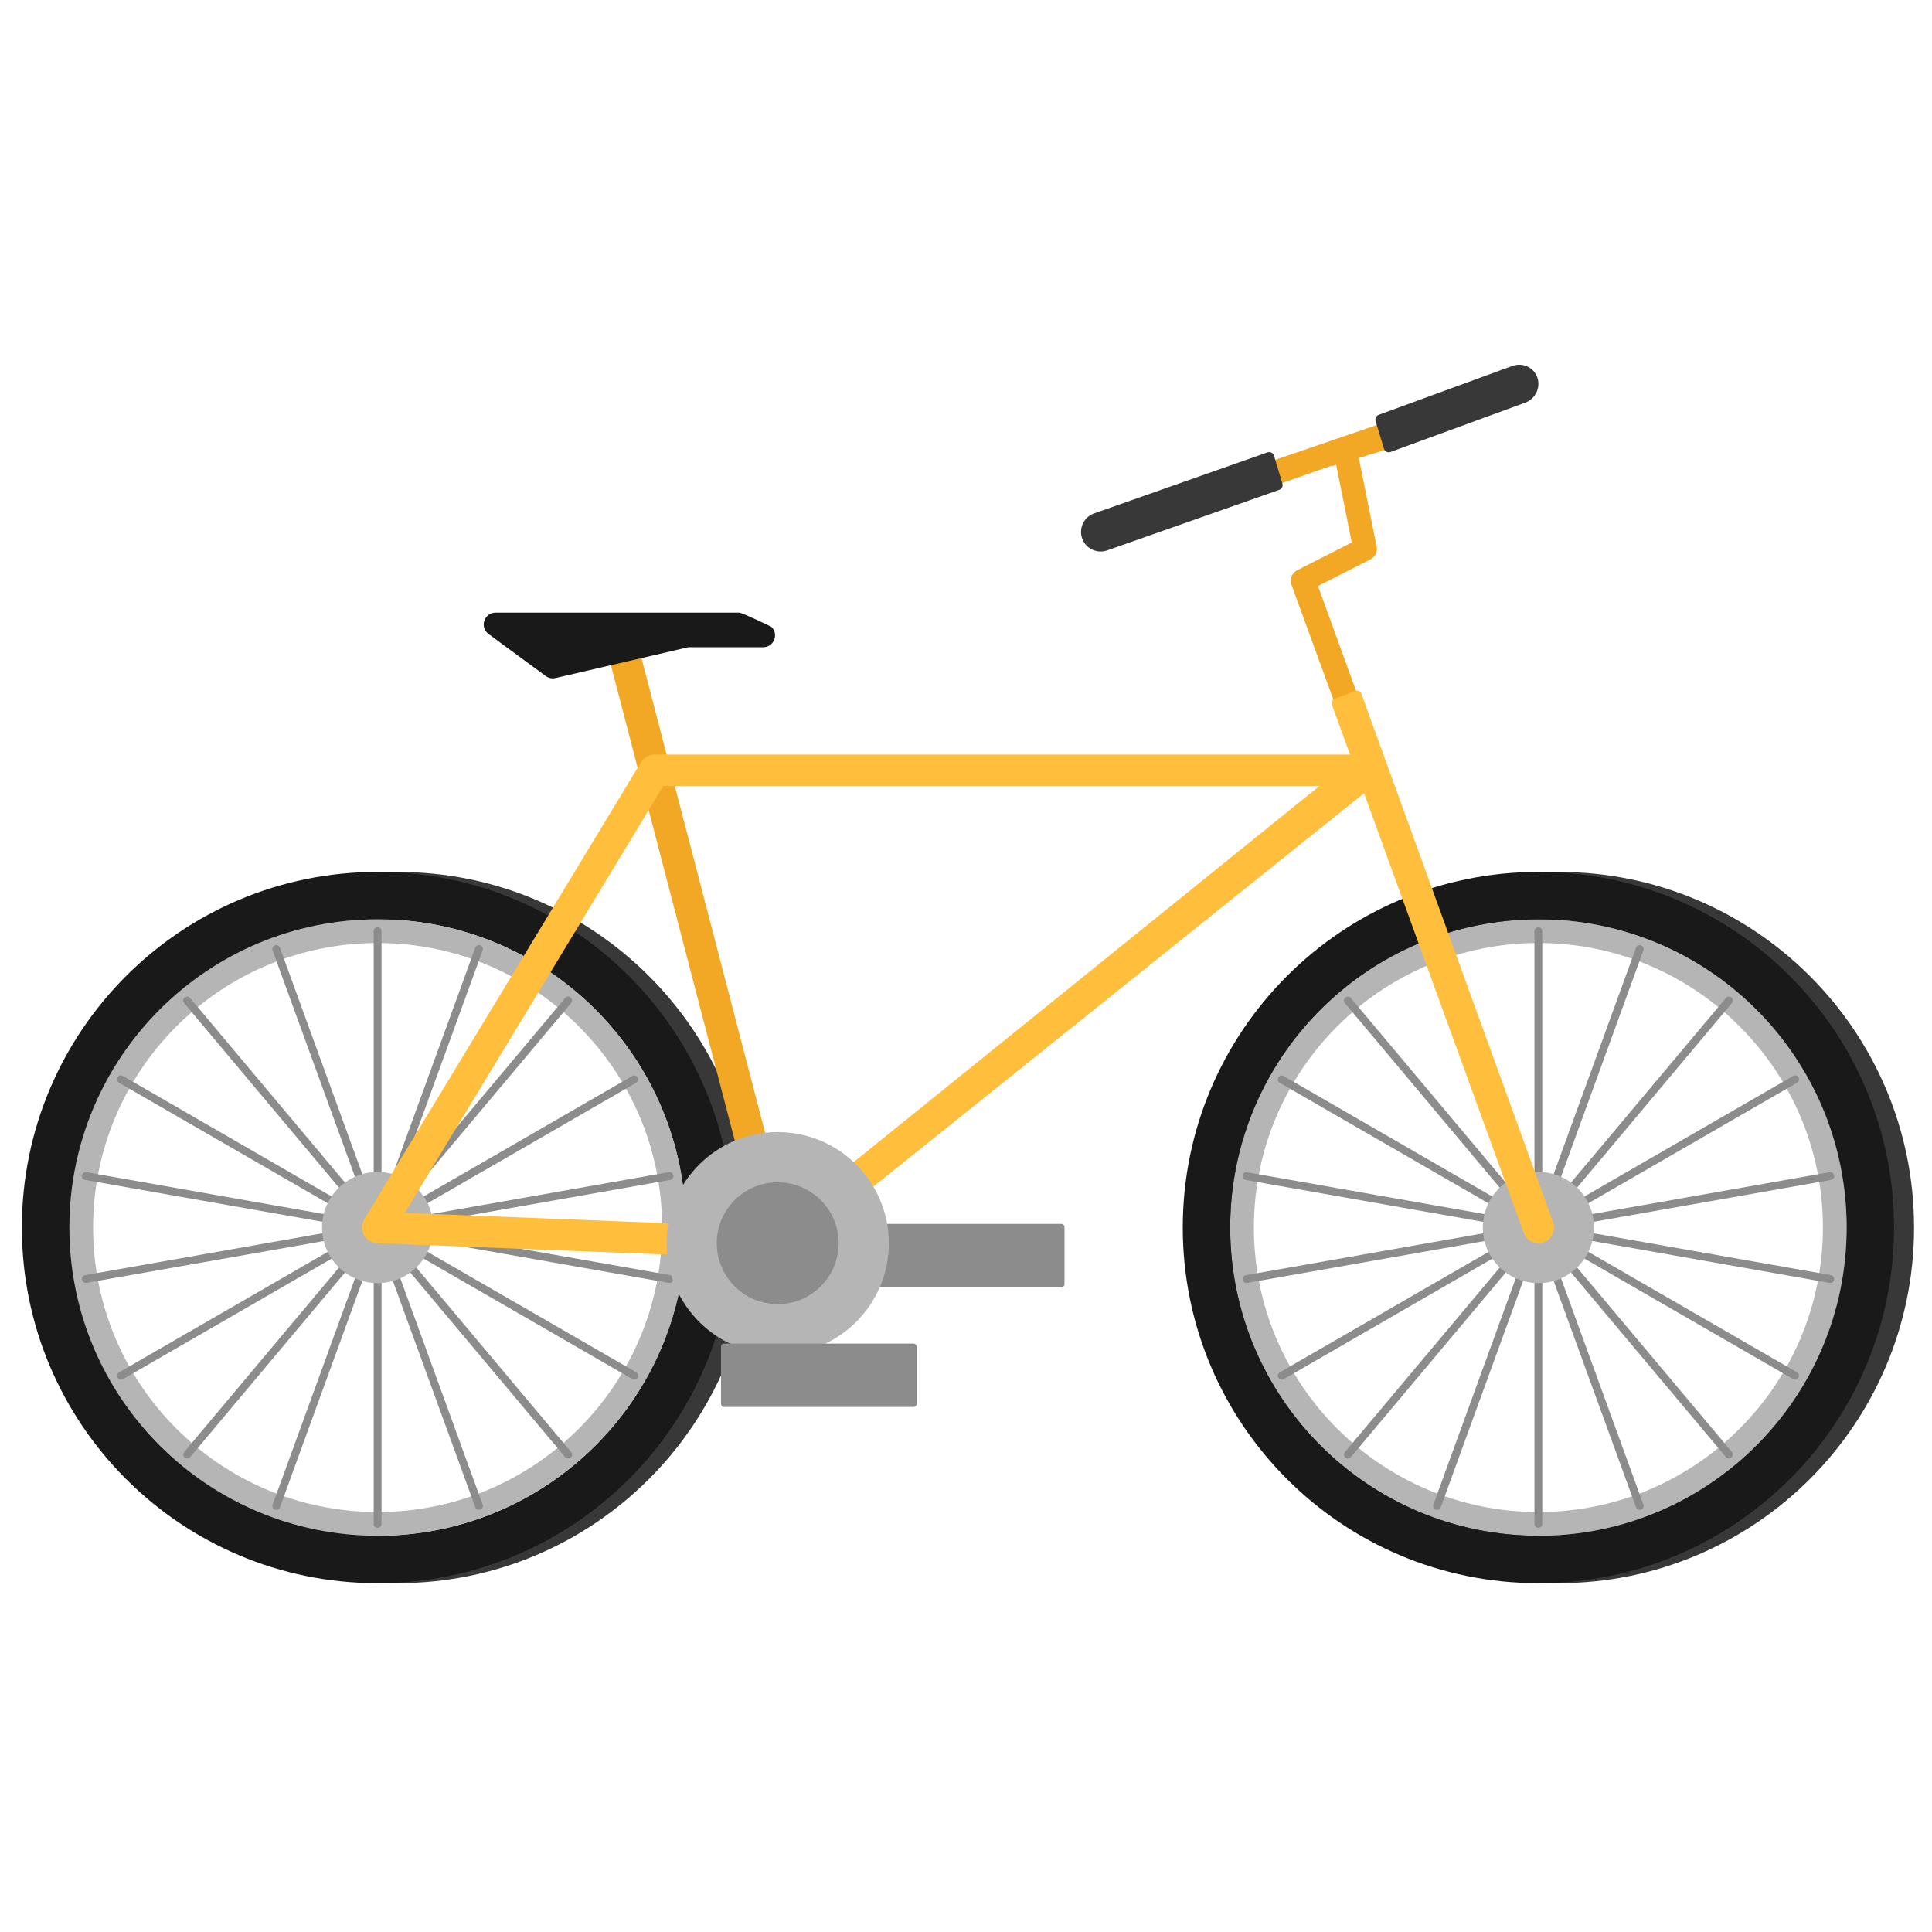 <?xml version="1.0" encoding="utf-8"?>
<!-- Generator: Adobe Illustrator 23.0.0, SVG Export Plug-In . SVG Version: 6.00 Build 0)  -->
<svg version="1.1" id="Capa_1" xmlns="http://www.w3.org/2000/svg" xmlns:xlink="http://www.w3.org/1999/xlink" x="0px" y="0px"
	 viewBox="0 0 800 800" enable-background="new 0 0 800 800" xml:space="preserve">
<g>
	<path id="XMLID_7_" fill="#383838" d="M645.31,361.04c-81.33,0-147.26,65.93-147.26,147.26c0,81.33,65.93,147.26,147.26,147.26
		s147.26-65.93,147.26-147.26C792.57,426.97,726.64,361.04,645.31,361.04z M645.31,635.92c-70.48,0-127.62-57.14-127.62-127.63
		c0-70.49,57.14-127.62,127.62-127.62c70.49,0,127.63,57.14,127.63,127.62C772.94,578.78,715.8,635.92,645.31,635.92z"/>
	<path id="XMLID_1343_" fill="#B5B5B5" d="M637.02,380.67c-70.48,0-127.62,57.14-127.62,127.62c0,70.49,57.14,127.63,127.62,127.63
		c70.49,0,127.63-57.14,127.63-127.63C764.64,437.81,707.5,380.67,637.02,380.67z M637.02,626.1
		c-65.06,0-117.81-52.74-117.81-117.81c0-65.06,52.74-117.81,117.81-117.81s117.81,52.74,117.81,117.81
		C754.83,573.36,702.08,626.1,637.02,626.1z"/>
	<path id="XMLID_1339_" fill="#191919" d="M637.02,361.04c-81.33,0-147.26,65.93-147.26,147.26c0,81.33,65.93,147.26,147.26,147.26
		s147.26-65.93,147.26-147.26C784.28,426.97,718.35,361.04,637.02,361.04z M637.02,635.92c-70.48,0-127.62-57.14-127.62-127.63
		c0-70.49,57.14-127.62,127.62-127.62c70.49,0,127.63,57.14,127.63,127.62C764.64,578.78,707.5,635.92,637.02,635.92z"/>
	<path id="XMLID_13_" fill="#383838" d="M164.6,361.04c-81.33,0-147.26,65.93-147.26,147.26c0,81.33,65.93,147.26,147.26,147.26
		s147.26-65.93,147.26-147.26C311.86,426.97,245.93,361.04,164.6,361.04z M164.6,635.92c-70.49,0-127.62-57.14-127.62-127.63
		c0-70.49,57.14-127.62,127.62-127.62c70.49,0,127.63,57.14,127.63,127.62C292.23,578.78,235.09,635.92,164.6,635.92z"/>
	<path id="XMLID_10_" fill="#191919" d="M156.31,361.04c-81.33,0-147.26,65.93-147.26,147.26c0,81.33,65.93,147.26,147.26,147.26
		s147.26-65.93,147.26-147.26C303.57,426.97,237.64,361.04,156.31,361.04z M156.31,635.92c-70.48,0-127.62-57.14-127.62-127.63
		c0-70.49,57.14-127.62,127.62-127.62c70.49,0,127.63,57.14,127.63,127.62C283.94,578.78,226.8,635.92,156.31,635.92z"/>
	<path fill="#8C8C8C" d="M439.49,533.02h-78.41c-0.71,0-1.29-0.58-1.29-1.29v-23.65c0-0.71,0.58-1.29,1.29-1.29h78.41
		c0.71,0,1.29,0.58,1.29,1.29v23.65C440.79,532.44,440.21,533.02,439.49,533.02z"/>
	<path id="XMLID_1355_" fill="#B5B5B5" d="M156.36,380.67c-70.48,0-127.62,57.14-127.62,127.62c0,70.49,57.14,127.63,127.62,127.63
		c70.49,0,127.63-57.14,127.63-127.63C283.98,437.81,226.85,380.67,156.36,380.67z M156.36,626.1
		c-65.06,0-117.81-52.74-117.81-117.81c0-65.06,52.74-117.81,117.81-117.81s117.81,52.74,117.81,117.81
		C274.17,573.36,221.42,626.1,156.36,626.1z"/>
	<path fill="#F2A825" d="M322.02,521.29c-2.89,0-5.52-1.93-6.28-4.86l-62.88-241.41c-0.9-3.47,1.18-7.02,4.65-7.92
		c3.48-0.9,7.02,1.18,7.92,4.65l62.88,241.41c0.9,3.47-1.18,7.02-4.65,7.92C323.11,521.22,322.56,521.29,322.02,521.29z"/>
	<path fill="#191919" d="M316.02,268.01h-31.06L230,280.77c-1.4,0.32-2.86,0.02-4.02-0.83l-23.67-17.41
		c-3.82-2.81-1.83-8.86,2.91-8.86h100.86c1.26,0,13.32,5.87,13.32,5.87C322.61,262.59,320.45,268.01,316.02,268.01z"/>
	<path fill="#8C8C8C" d="M278.81,529.89c-0.14,0.79-0.82,1.34-1.6,1.34c-0.09,0-0.19-0.01-0.28-0.02l-111.78-19.71l98.3,56.75
		c0.78,0.45,1.04,1.44,0.59,2.21c-0.3,0.52-0.85,0.81-1.41,0.81c-0.27,0-0.55-0.07-0.81-0.22l-98.3-56.76l72.97,86.96
		c0.58,0.69,0.49,1.71-0.2,2.29c-0.3,0.25-0.67,0.38-1.04,0.38c-0.46,0-0.92-0.2-1.24-0.58l-72.96-86.96l38.82,106.66
		c0.31,0.84-0.13,1.78-0.97,2.08c-0.18,0.07-0.37,0.1-0.55,0.1c-0.66,0-1.29-0.41-1.52-1.07L157.98,517.5v113.51
		c0,0.9-0.73,1.62-1.62,1.62c-0.9,0-1.62-0.73-1.62-1.62V517.5l-38.82,106.66c-0.24,0.66-0.86,1.07-1.52,1.07
		c-0.18,0-0.37-0.03-0.55-0.1c-0.84-0.31-1.28-1.24-0.97-2.08l38.82-106.66l-72.96,86.96c-0.32,0.38-0.78,0.58-1.24,0.58
		c-0.37,0-0.74-0.13-1.04-0.38c-0.69-0.58-0.78-1.6-0.2-2.29l72.97-86.96l-98.3,56.76c-0.26,0.15-0.54,0.22-0.81,0.22
		c-0.56,0-1.11-0.29-1.41-0.81c-0.45-0.78-0.18-1.77,0.59-2.21l98.3-56.75L35.79,531.21c-0.1,0.02-0.19,0.02-0.28,0.02
		c-0.77,0-1.46-0.55-1.6-1.34c-0.15-0.88,0.43-1.72,1.32-1.88l111.78-19.71L35.23,488.58c-0.88-0.16-1.47-1-1.32-1.88
		c0.15-0.88,0.99-1.48,1.88-1.32l111.79,19.71l-98.3-56.75c-0.78-0.45-1.04-1.44-0.59-2.21c0.45-0.78,1.44-1.05,2.22-0.59
		l98.3,56.76l-72.97-86.96c-0.58-0.69-0.49-1.71,0.2-2.29c0.69-0.57,1.71-0.49,2.29,0.2l72.96,86.96l-38.82-106.66
		c-0.31-0.84,0.13-1.78,0.97-2.08c0.84-0.31,1.77,0.13,2.08,0.97l38.82,106.66V385.58c0-0.9,0.73-1.62,1.62-1.62
		c0.9,0,1.62,0.73,1.62,1.62v113.51l38.82-106.67c0.31-0.84,1.24-1.27,2.08-0.97c0.84,0.31,1.28,1.24,0.97,2.08L161.03,500.2
		L234,413.25c0.58-0.69,1.6-0.77,2.29-0.2c0.69,0.58,0.78,1.6,0.2,2.29l-72.97,86.96l98.3-56.76c0.78-0.46,1.77-0.18,2.22,0.59
		c0.45,0.78,0.18,1.77-0.59,2.21l-98.3,56.75l111.78-19.71c0.87-0.17,1.72,0.43,1.88,1.32c0.15,0.88-0.43,1.72-1.32,1.88
		L165.71,508.3l111.78,19.71C278.38,528.16,278.97,529.01,278.81,529.89z"/>
	<path fill="#B5B5B5" d="M179.37,508.3c0,12.71-10.3,23.01-23.01,23.01c-12.71,0-23.01-10.3-23.01-23.01s10.3-23.01,23.01-23.01
		C169.07,485.29,179.37,495.59,179.37,508.3z"/>
	<path id="XMLID_1335_" fill="#FFBE3B" d="M322.03,521.29c-0.09,0-0.17,0-0.25-0.01l-165.67-6.5c-2.3-0.09-4.38-1.39-5.47-3.41
		c-1.09-2.02-1.02-4.47,0.16-6.44l114.66-189.36c1.18-1.94,3.28-3.13,5.56-3.13l297.15,0c0.11,0,0.22,0.03,0.32,0.07
		c5.59,2.8,5.42,8.96,1.69,11.67L325.85,520.04C324.73,520.85,323.4,521.29,322.03,521.29z M167.62,502.24l152.41,5.98
		l226.35-182.78h-271.7L167.62,502.24z"/>
	<path fill="#B5B5B5" d="M368.05,514.79c0,25.42-20.6,46.02-46.02,46.02c-25.42,0-46.02-20.6-46.02-46.02
		c0-25.42,20.6-46.02,46.02-46.02C347.44,468.77,368.05,489.38,368.05,514.79z"/>
	<path fill="#8C8C8C" d="M347.26,514.79c0,13.94-11.3,25.23-25.23,25.23s-25.23-11.3-25.23-25.23c0-13.94,11.3-25.23,25.23-25.23
		S347.26,500.86,347.26,514.79z"/>
	<path fill="#8C8C8C" d="M378.25,582.59h-78.41c-0.71,0-1.29-0.58-1.29-1.29v-23.65c0-0.71,0.58-1.29,1.29-1.29h78.41
		c0.71,0,1.29,0.58,1.29,1.29v23.65C379.54,582.02,378.96,582.59,378.25,582.59z"/>
	<path fill="#8C8C8C" d="M759.47,529.89c-0.14,0.79-0.82,1.34-1.6,1.34c-0.09,0-0.19-0.01-0.29-0.02L645.8,511.49l98.3,56.75
		c0.78,0.45,1.04,1.44,0.59,2.21c-0.3,0.52-0.84,0.81-1.4,0.81c-0.28,0-0.56-0.07-0.81-0.22l-98.31-56.76l72.96,86.96
		c0.57,0.69,0.49,1.71-0.2,2.29c-0.3,0.25-0.67,0.38-1.04,0.38c-0.46,0-0.92-0.2-1.24-0.58l-72.96-86.95l38.82,106.66
		c0.31,0.84-0.13,1.78-0.97,2.08c-0.18,0.07-0.37,0.1-0.56,0.1c-0.66,0-1.29-0.41-1.53-1.07l-38.82-106.66v113.51
		c0,0.9-0.73,1.62-1.62,1.62c-0.9,0-1.62-0.73-1.62-1.62V517.51l-38.82,106.66c-0.24,0.66-0.86,1.07-1.53,1.07
		c-0.18,0-0.37-0.03-0.56-0.1c-0.84-0.31-1.28-1.24-0.97-2.08l38.82-106.65l-72.95,86.95c-0.32,0.38-0.78,0.58-1.24,0.58
		c-0.37,0-0.74-0.13-1.04-0.38c-0.69-0.58-0.78-1.6-0.2-2.29l72.96-86.96l-98.31,56.76c-0.25,0.15-0.53,0.22-0.81,0.22
		c-0.56,0-1.11-0.29-1.4-0.81c-0.45-0.78-0.18-1.77,0.59-2.21l98.3-56.75l-111.79,19.71c-0.09,0.02-0.19,0.02-0.29,0.02
		c-0.77,0-1.46-0.55-1.6-1.34c-0.16-0.88,0.43-1.72,1.32-1.88l111.78-19.71l-111.78-19.71c-0.88-0.16-1.47-1-1.32-1.88
		c0.16-0.89,1.01-1.47,1.88-1.32l111.79,19.71l-98.3-56.75c-0.78-0.45-1.04-1.44-0.59-2.21c0.45-0.78,1.45-1.05,2.21-0.59
		l98.31,56.76l-72.96-86.96c-0.57-0.69-0.49-1.71,0.2-2.29c0.68-0.57,1.71-0.49,2.29,0.2l72.95,86.94l-38.82-106.65
		c-0.31-0.84,0.13-1.78,0.97-2.08c0.84-0.31,1.78,0.13,2.08,0.97l38.82,106.66V385.58c0-0.9,0.73-1.62,1.62-1.62
		c0.9,0,1.62,0.73,1.62,1.62v113.51l38.82-106.66c0.31-0.84,1.23-1.28,2.08-0.97c0.84,0.31,1.28,1.24,0.97,2.08L641.69,500.2
		l72.96-86.95c0.58-0.69,1.61-0.77,2.29-0.2c0.69,0.58,0.78,1.6,0.2,2.29l-72.96,86.96l98.31-56.76c0.77-0.45,1.77-0.19,2.22,0.59
		c0.45,0.78,0.18,1.77-0.59,2.21l-98.3,56.75l111.79-19.71c0.86-0.16,1.72,0.43,1.88,1.32c0.16,0.88-0.43,1.72-1.32,1.88
		L646.37,508.3l111.78,19.71C759.04,528.16,759.63,529.01,759.47,529.89z"/>
	<path fill="#B5B5B5" d="M660.03,508.3c0,12.71-10.3,23.01-23.01,23.01c-12.71,0-23.01-10.3-23.01-23.01s10.3-23.01,23.01-23.01
		C649.73,485.29,660.03,495.59,660.03,508.3z"/>
	<path fill="#F2A825" d="M639.1,512.7c-0.67,0.32-1.38,0.47-2.08,0.47c-1.82,0-3.57-1.03-4.4-2.79l-97.69-267.82
		c-1.13-2.38-0.16-5.23,2.19-6.42l22.62-11.52l-6.46-32.13l-1.92,0.58l-0.07-0.22l-90.88,31.99c-2.54,0.89-5.32-0.44-6.21-2.98
		c-0.89-2.54,0.44-6.32,2.98-7.21l140.83-48.2l2.91,11.57l-38.27,11.62l7.38,36.68c0.43,2.14-0.62,4.31-2.57,5.3l-21.7,11.05
		l95.67,263.54C642.57,508.64,641.53,511.55,639.1,512.7z"/>
	<path fill="#FFBE3B" d="M639.8,514.17c-0.9,0.43-1.84,0.62-2.77,0.62c-2.43,0-4.76-1.37-5.87-3.72L551.6,292.03
		c-0.5-1.06,0.01-2.31,1.11-2.72l8.47-3.15c0.97-0.36,2.05,0.08,2.5,1.02l79.22,218.34C644.42,508.76,643.04,512.63,639.8,514.17z"
		/>
	<path fill="#383838" d="M448.09,222.95c-1.49-4.22,0.74-8.87,4.96-10.36l71.8-25.27c1.12-0.39,2.35,0.23,2.69,1.37l3.48,11.57
		c0.32,1.07-0.25,2.2-1.3,2.57l-71.27,25.08C454.21,229.38,449.58,227.17,448.09,222.95z"/>
	<path fill="#383838" d="M636.56,156.27c1.49,4.19-0.74,8.88-4.96,10.46l-55.83,20.43c-1.12,0.42-2.35-0.18-2.69-1.31l-3.48-11.49
		c-0.32-1.06,0.25-2.2,1.3-2.59l55.31-20.23C630.44,149.97,635.07,152.08,636.56,156.27z"/>
</g>
</svg>
